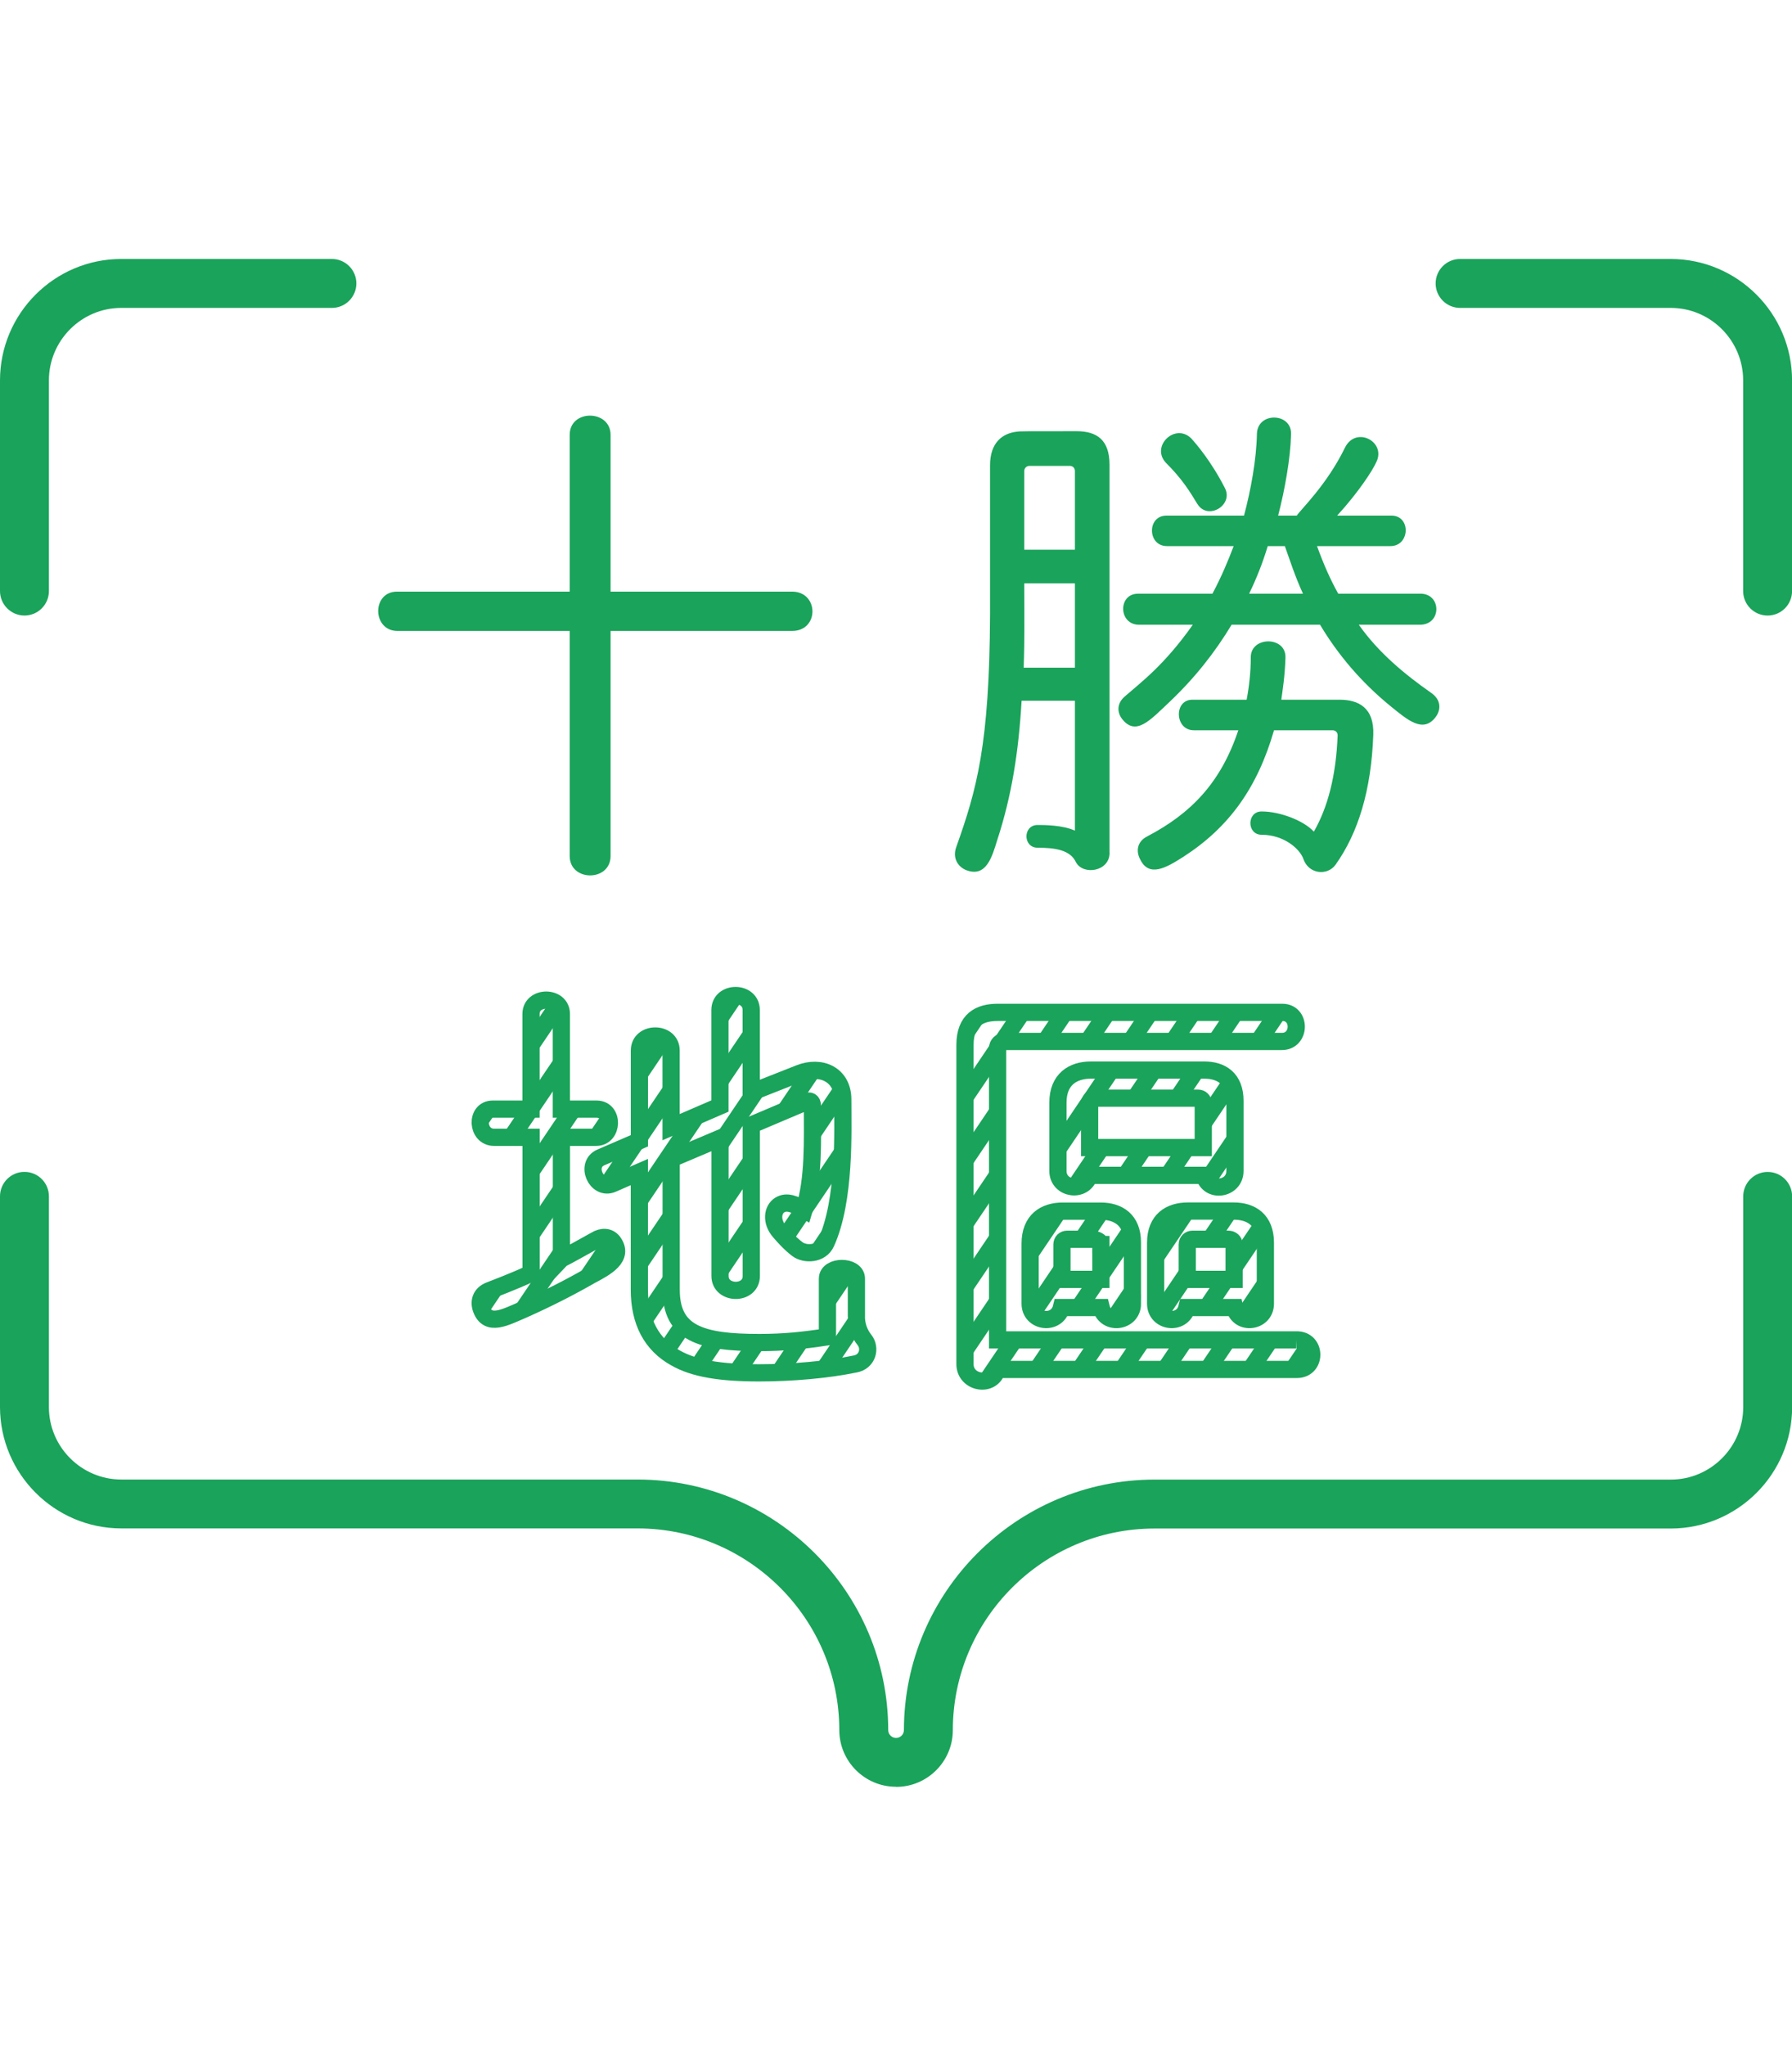 <?xml version="1.0" encoding="UTF-8"?>
<svg id="_レイヤー_2" data-name="レイヤー 2" xmlns="http://www.w3.org/2000/svg" xmlns:xlink="http://www.w3.org/1999/xlink" viewBox="0 0 294.58 251.03" width="220">
  <defs>
    <style>
      .cls-1 {
        clip-path: url(#clippath);
      }

      .cls-2, .cls-3, .cls-4 {
        fill: none;
      }

      .cls-2, .cls-5 {
        stroke-width: 0px;
      }

      .cls-3 {
        stroke-width: 2.83px;
      }

      .cls-3, .cls-4 {
        stroke: #1aa35a;
        stroke-miterlimit: 10;
      }

      .cls-4 {
        stroke-width: 2.83px;
      }

      .cls-5 {
        fill: #1aa35a;
      }
    </style>
    <clipPath id="clippath">
      <path class="cls-2" d="M213.04,177.61h-49.05v-47.96c0-.58.51-1.08,1.08-1.08h45.65c3.11,0,3.18-4.78.07-4.78h-46.81c-2.97,0-5.35,1.23-5.35,5.35v52.45c0,3.11,4.49,3.91,5.28.87h49.27c3.33,0,3.26-4.99-.14-4.85ZM97.87,161.24c-2.46,1.38-4.7,2.6-5.57,3.04v-19.97h5.71c2.82,0,2.97-4.63.07-4.63h-5.79v-15.63c0-3.04-4.99-3.04-4.99,0v15.63h-6.29c-2.89,0-2.68,4.63.22,4.63h6.08v22.35c-3.11,1.45-6.29,2.6-6.8,2.82-1.52.58-1.81,1.88-1.38,3.04,1.08,2.97,3.91,1.38,6.95.07,4.05-1.81,7.6-3.62,11-5.57,2.46-1.3,5.64-2.97,3.69-5.57-.65-.79-1.74-.94-2.89-.22ZM140.77,173.75v-6.22c0-2.24-4.76-2.24-4.76,0v9.55c-3.83.58-7.03.94-11.22.94-9.62,0-14.47-1.52-14.47-8.68v-21.49l8.03-3.4v22.64c0,3.11,5.14,3.18,5.14,0v-24.81l9.04-3.83c.58-.29,1.01,0,1.01.65,0,5.86.24,11.88-1.35,17.09-1.59-.94-2.88-1.44-3.99-.78-1.21.73-1.5,2.72-.06,4.38.58.67,1.66,1.94,2.94,2.89,1.23.92,3.84.89,4.71-1.06,3.18-7.02,2.74-18.4,2.74-23.54,0-4.05-3.54-5.71-7.16-4.27l-7.89,3.11v-13.53c0-3.18-5.14-3.18-5.14,0v15.77l-8.03,3.47v-12.59c0-3.18-5.21-3.18-5.21,0v14.83l-6.37,2.75c-2.6,1.16-.72,5.42,1.88,4.34l4.48-1.95v19.32c0,5.28,2.03,9.04,5.93,11.21,3.04,1.74,7.31,2.46,13.75,2.46,5.42,0,11.21-.51,15.77-1.45,2.1-.36,2.6-2.6,1.59-3.91-.94-1.16-1.37-2.53-1.37-3.91ZM203.01,149.85v-11.52c0-3.69-2.24-5.06-5.06-5.06h-18.61c-2.97,0-5.43,1.52-5.43,5.35v11.23c0,3.04,4.34,3.62,5.14.72h18.9c.72,2.97,5.06,2.31,5.06-.72ZM197.8,146.01h-18.68v-7.25c0-.51.36-.87.87-.87h16.94c.51,0,.87.36.87.87v7.25ZM195.1,172.3h7.84c.65,2.96,5.06,2.46,5.06-.65v-9.99c0-3.76-2.32-5.21-5.21-5.21h-7.55c-2.89,0-5.28,1.45-5.28,5.21v9.99c0,3.11,4.41,3.62,5.14.65ZM195.17,161.94c0-.51.36-.87.87-.87h5.89c.51,0,.94.36.94.87v5.72h-7.7v-5.72ZM174.7,156.44c-2.97,0-5.35,1.52-5.35,5.35v9.85c0,3.11,4.41,3.62,5.14.65h6.54c.72,2.96,5.14,2.46,5.14-.65v-10.06c0-3.69-2.31-5.13-5.21-5.13h-6.25ZM180.96,167.66h-6.4v-5.72c0-.51.36-.87.87-.87h4.19c.51,0,1.33.36,1.33.87v5.72Z"/>
    </clipPath>
  </defs>
  <g id="_レイヤー_1-2" data-name="レイヤー 1">
    <g>
      <g>
        <path class="cls-5" d="M100.37,61.12v36.98c0,4.25-6.72,4.25-6.72,0v-36.98h-28.31c-4.17,0-4.25-6.46-.08-6.46h28.39v-25.76c0-4.25,6.72-4.17,6.72,0v25.76h29.84c4.42,0,4.5,6.46,0,6.46h-29.84Z"/>
        <path class="cls-5" d="M182.4,97.59c0,3.06-4.34,3.74-5.53,1.53-.94-2.04-3.49-2.38-6.29-2.38-2.46,0-2.46-3.74,0-3.74.94,0,4.08,0,6.12.93v-21.34h-8.76c-.51,8.5-1.62,15.56-4,22.87-.85,2.72-1.79,6.29-5.19,4.93-1.36-.6-2.21-2.04-1.53-3.83,3.32-9.35,5.44-16.66,5.53-38.17v-24.48c0-3.74,2.04-5.27,4.42-5.53.51-.08,1.19-.08,9.78-.08,3.4,0,5.44,1.45,5.44,5.53v63.75ZM176.7,53.3h-8.33c0,5.27.08,8.75-.09,13.86h8.42v-13.86ZM176.7,34.85c0-.51-.34-.85-.85-.85h-6.63c-.43,0-.85.34-.85.85v12.92h8.33v-12.92ZM223.37,60.1c3.23,4.59,7.57,8.16,11.82,11.14,1.79,1.19,1.7,2.89.77,4.08-2.04,2.63-4.59.42-7.31-1.79-4.93-4-8.76-8.59-11.65-13.43h-14.54c-2.72,4.51-6.04,8.76-10.37,12.84-3.06,2.89-5.36,5.44-7.57,2.72-.85-1.02-1.02-2.55.34-3.74,2.72-2.38,6.55-5.19,11.22-11.82h-8.84c-3.4,0-3.49-5.1-.17-5.1h12.24c1.53-2.89,2.55-5.36,3.49-7.82h-10.97c-3.23,0-3.31-5.01-.08-5.01h12.75c1.11-4.17,2.04-9.18,2.12-13.43.09-3.66,5.7-3.49,5.61,0v.08c-.09,3.91-1.02,9.1-2.12,13.35h3.06c.59-.94,4.93-5.02,7.91-11.14,1.79-3.66,6.8-1.02,5.19,2.3-.59,1.36-2.89,4.93-6.46,8.84h8.93c3.23,0,3.06,5.01-.17,5.01h-12.07c1.11,3.06,2.21,5.53,3.49,7.82h13.6c3.4.08,3.4,5.1-.17,5.1h-10.03ZM220.22,72.42c3.06,0,5.7,1.28,5.53,5.78-.34,9.1-2.46,16.07-6.21,21.34-1.36,1.87-4.42,1.53-5.27-.93-.59-1.7-3.23-4-6.88-4-2.46,0-2.46-3.83,0-3.83,3.06,0,6.97,1.53,8.59,3.32,2.29-4,3.65-9.18,3.91-15.81,0-.51-.34-.85-.85-.85h-9.61c-2.72,9.44-7.4,15.98-14.96,20.83-2.81,1.79-5.61,3.4-7.06.34-.68-1.28-.51-2.89,1.19-3.74,7.14-3.74,12.07-8.76,14.96-17.43h-7.31c-3.15,0-3.32-5.02-.25-5.02h8.93c.42-2.21.68-4.59.68-6.89v-.08c0-3.49,5.78-3.49,5.7,0v.08c-.08,2.98-.51,5.61-.68,6.89h9.61ZM196.85,40.29c-1.28-2.12-2.55-4.17-5.19-6.8-2.55-2.72,1.53-6.63,4.17-4,.76.85,3.23,3.66,5.53,8.16,1.45,2.81-2.81,5.36-4.51,2.63ZM214.19,55c-1.36-2.98-2.12-5.44-2.98-7.82h-2.81c-.85,2.81-1.87,5.36-3.06,7.82h8.84Z"/>
      </g>
      <path class="cls-5" d="M147.29,251.03c-5.14,0-9.32-4.18-9.32-9.32-.02-18.25-14.88-33.11-33.13-33.13H19.94c-10.98-.01-19.92-8.95-19.94-19.93v-34.63c0-2.22,1.8-4.02,4.02-4.02s4.02,1.8,4.02,4.02v34.63c0,6.55,5.35,11.9,11.91,11.9h84.9c22.67.03,41.14,18.49,41.16,41.16,0,.72.58,1.3,1.29,1.3s1.29-.58,1.29-1.29c.03-22.67,18.49-41.13,41.16-41.16h84.91c6.55,0,11.9-5.35,11.9-11.91v-34.62c0-2.22,1.8-4.02,4.02-4.02s4.02,1.8,4.02,4.02v34.63c-.01,10.98-8.95,19.92-19.93,19.94h-84.91c-18.25.02-33.11,14.88-33.13,33.13,0,5.14-4.18,9.32-9.32,9.32Z"/>
      <g>
        <path class="cls-5" d="M19.93,0h34.63c2.22,0,4.02,1.8,4.02,4.02,0,2.22-1.8,4.02-4.02,4.02H19.94s0,0,0,0c-6.55,0-11.9,5.35-11.9,11.91v34.62c0,2.22-1.8,4.02-4.02,4.02C1.8,58.58,0,56.78,0,54.56V19.94C.01,8.95,8.95.01,19.93,0Z"/>
        <path class="cls-5" d="M274.65,0h-34.63c-2.22,0-4.02,1.8-4.02,4.02s1.8,4.02,4.02,4.02h34.63s0,0,0,0c6.55,0,11.9,5.35,11.9,11.91v34.62c0,2.22,1.8,4.02,4.02,4.02,2.22,0,4.02-1.8,4.02-4.02V19.94c-.01-10.98-8.95-19.92-19.93-19.94Z"/>
      </g>
      <g>
        <g class="cls-1">
          <g>
            <line class="cls-3" x1="73.4" y1="191.27" x2="125.43" y2="114.21"/>
            <line class="cls-3" x1="31.34" y1="191.27" x2="83.37" y2="114.21"/>
            <line class="cls-3" x1="45.36" y1="191.27" x2="97.39" y2="114.21"/>
            <line class="cls-3" x1="59.38" y1="191.27" x2="111.41" y2="114.21"/>
            <line class="cls-3" x1="87.42" y1="191.27" x2="139.45" y2="114.21"/>
            <line class="cls-3" x1="101.45" y1="191.27" x2="153.47" y2="114.21"/>
            <line class="cls-3" x1="122.48" y1="191.27" x2="174.5" y2="114.21"/>
            <line class="cls-3" x1="136.5" y1="191.27" x2="188.52" y2="114.21"/>
            <line class="cls-3" x1="150.52" y1="191.27" x2="202.54" y2="114.21"/>
            <line class="cls-3" x1="164.54" y1="191.27" x2="216.56" y2="114.21"/>
            <line class="cls-3" x1="178.56" y1="191.27" x2="230.58" y2="114.21"/>
            <line class="cls-3" x1="192.58" y1="191.27" x2="244.6" y2="114.21"/>
            <line class="cls-3" x1="199.59" y1="191.27" x2="251.61" y2="114.21"/>
            <line class="cls-3" x1="66.39" y1="191.27" x2="118.42" y2="114.21"/>
            <line class="cls-3" x1="24.33" y1="191.27" x2="76.36" y2="114.21"/>
            <line class="cls-3" x1="38.35" y1="191.27" x2="90.38" y2="114.21"/>
            <line class="cls-3" x1="52.37" y1="191.27" x2="104.4" y2="114.21"/>
            <line class="cls-3" x1="80.41" y1="191.27" x2="132.44" y2="114.21"/>
            <line class="cls-3" x1="94.43" y1="191.27" x2="146.46" y2="114.21"/>
            <line class="cls-3" x1="108.46" y1="191.27" x2="160.48" y2="114.21"/>
            <line class="cls-3" x1="115.47" y1="191.27" x2="167.49" y2="114.21"/>
            <line class="cls-3" x1="129.49" y1="191.27" x2="181.51" y2="114.21"/>
            <line class="cls-3" x1="143.51" y1="191.27" x2="195.53" y2="114.21"/>
            <line class="cls-3" x1="157.53" y1="191.27" x2="209.55" y2="114.21"/>
            <line class="cls-3" x1="171.55" y1="191.27" x2="223.57" y2="114.21"/>
            <line class="cls-3" x1="185.57" y1="191.27" x2="237.59" y2="114.21"/>
            <line class="cls-3" x1="206.6" y1="191.27" x2="258.62" y2="114.21"/>
          </g>
        </g>
        <g>
          <g>
            <path class="cls-4" d="M213.04,177.61c3.4-.14,3.47,4.85.14,4.85h-49.27c-.79,3.04-5.28,2.24-5.28-.87v-52.45c0-4.12,2.39-5.35,5.35-5.35h46.81c3.11,0,3.04,4.78-.07,4.78h-45.65c-.58,0-1.08.51-1.08,1.08v47.96h49.05Z"/>
            <path class="cls-4" d="M186.16,171.64c0,3.11-4.41,3.62-5.14.65h-6.54c-.72,2.96-5.14,2.46-5.14-.65v-9.84c0-3.83,2.39-5.35,5.35-5.35h6.25c2.89,0,5.21,1.45,5.21,5.13v10.06ZM180.96,161.94c0-.51-.83-.87-1.33-.87h-4.19c-.51,0-.87.36-.87.87v5.72h6.4v-5.72ZM203.01,149.85c0,3.04-4.34,3.69-5.06.72h-18.9c-.8,2.89-5.14,2.31-5.14-.72v-11.23c0-3.83,2.46-5.35,5.43-5.35h18.61c2.82,0,5.06,1.38,5.06,5.06v11.52ZM197.8,138.76c0-.51-.36-.87-.87-.87h-16.94c-.51,0-.87.36-.87.87v7.25h18.68v-7.25ZM208.01,171.64c0,3.11-4.41,3.62-5.06.65h-7.84c-.72,2.96-5.14,2.46-5.14-.65v-9.99c0-3.76,2.39-5.21,5.28-5.21h7.55c2.89,0,5.21,1.45,5.21,5.21v9.99ZM202.87,161.94c0-.51-.43-.87-.94-.87h-5.89c-.51,0-.87.36-.87.87v5.72h7.7v-5.72Z"/>
          </g>
          <path class="cls-4" d="M92.3,164.28c.87-.43,3.11-1.66,5.57-3.04,1.16-.72,2.24-.58,2.89.22,1.95,2.6-1.23,4.27-3.69,5.57-3.4,1.95-6.95,3.76-11,5.57-3.04,1.3-5.86,2.89-6.95-.07-.43-1.16-.14-2.46,1.38-3.04.51-.22,3.69-1.37,6.8-2.82v-22.35h-6.08c-2.89,0-3.11-4.63-.22-4.63h6.29v-15.63c0-3.04,4.99-3.04,4.99,0v15.63h5.79c2.89,0,2.75,4.63-.07,4.63h-5.71v19.97ZM140.77,173.75c0,1.37.43,2.75,1.37,3.91,1.01,1.3.51,3.54-1.59,3.91-4.56.94-10.35,1.45-15.77,1.45-6.44,0-10.71-.72-13.75-2.46-3.91-2.17-5.93-5.93-5.93-11.21v-19.32l-4.48,1.95c-2.6,1.08-4.49-3.18-1.88-4.34l6.37-2.75v-14.83c0-3.18,5.21-3.18,5.21,0v12.59l8.03-3.47v-15.77c0-3.18,5.14-3.18,5.14,0v13.53l7.89-3.11c3.62-1.45,7.16.22,7.16,4.27,0,5.14.44,16.52-2.74,23.54-.87,1.95-3.48,1.98-4.71,1.06s-2.36-2.22-2.94-2.89c-1.44-1.66-1.16-3.65.06-4.38,1.11-.67,2.4-.16,3.99.78,1.59-5.21,1.35-11.23,1.35-17.09,0-.65-.43-.94-1.01-.65l-9.04,3.83v24.81c0,3.18-5.14,3.11-5.14,0v-22.64l-8.03,3.4v21.49c0,7.16,4.85,8.68,14.47,8.68,4.2,0,7.39-.36,11.22-.94v-9.55c0-2.24,4.76-2.24,4.76,0v6.22Z"/>
        </g>
      </g>
    </g>
  </g>
</svg>